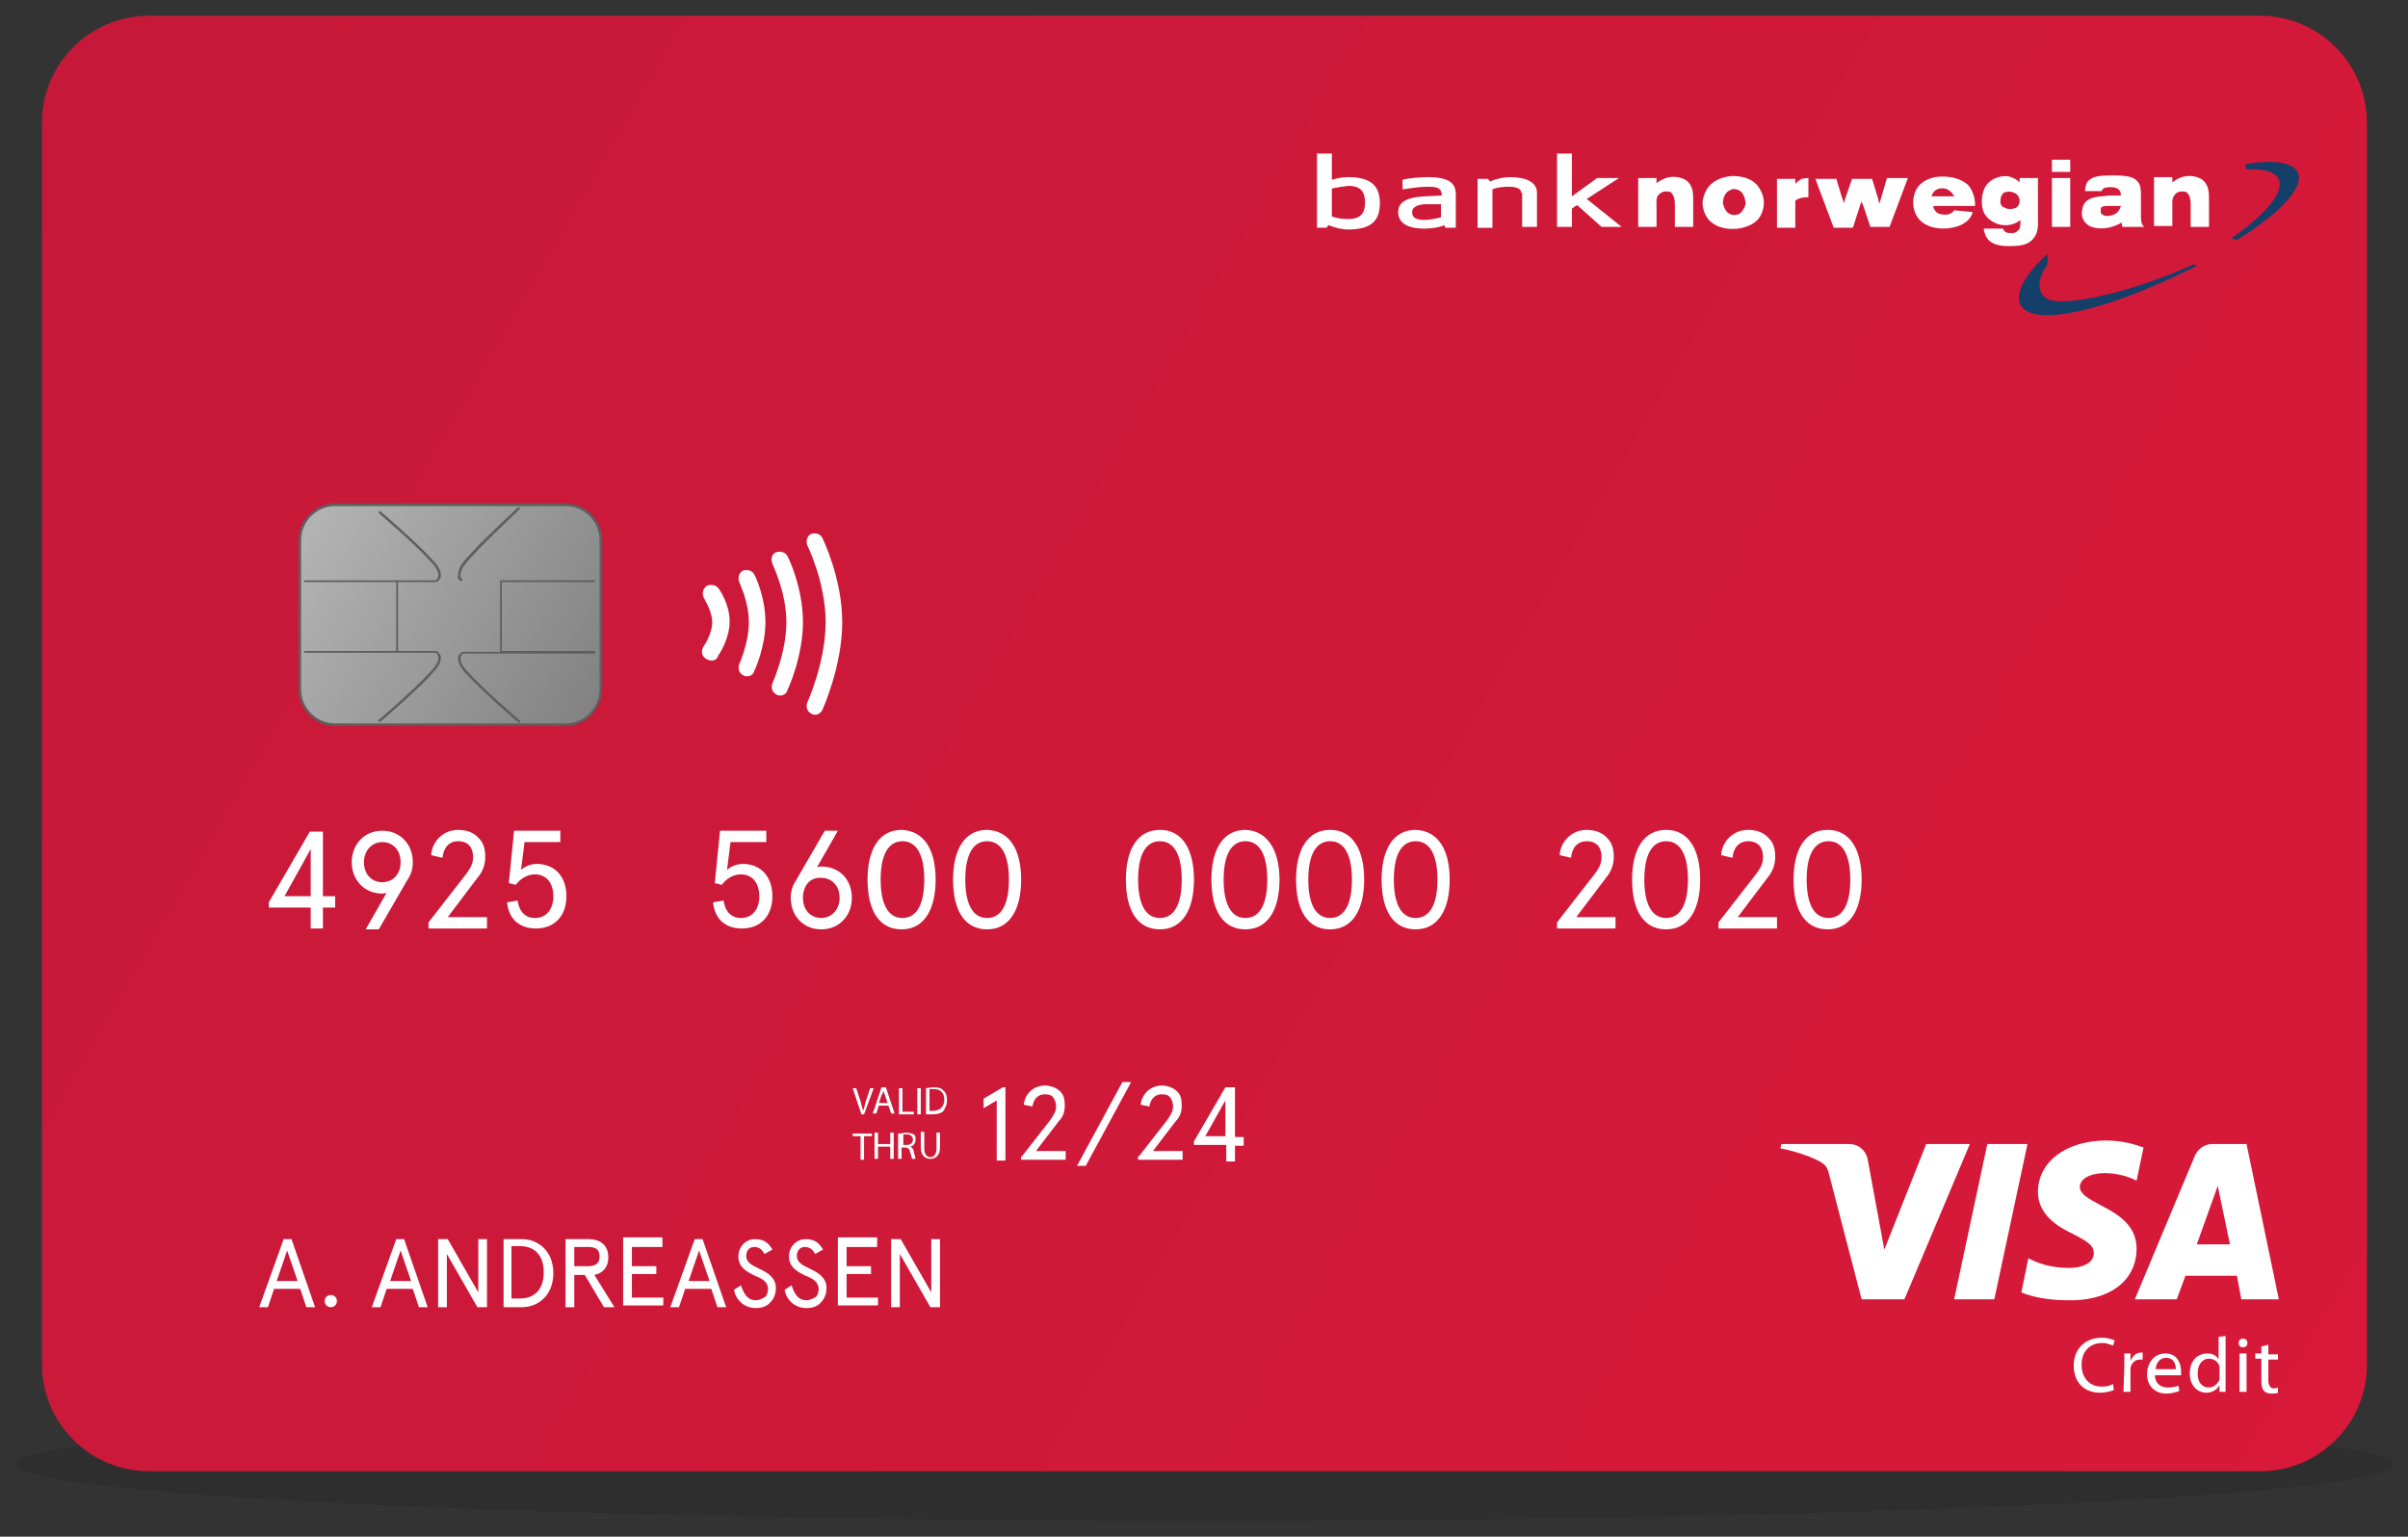 <svg xml:space="preserve" style="enable-background:new 0 0 275.9 176.1;" viewBox="0 0 275.9 176.1" y="0px" x="0px" xmlns:xlink="http://www.w3.org/1999/xlink" xmlns="http://www.w3.org/2000/svg" id="Layer_1" version="1.1">
<rect x="0" y="0" width="275.9" height="176.1" fill="#333333" stroke="none"/>
<style type="text/css">
	.st0{opacity:0.1;enable-background:new    ;}
	.st1{fill:url(#SVGID_1_);}
	.st2{fill:url(#SVGID_00000088115458339935145330000000423476578166409131_);}
	.st3{fill:#5E5E5E;}
	.st4{fill:#FFFFFF;}
	.st5{fill:#133F68;}
</style>
<g id="Layer_6">
	<ellipse ry="6.5" rx="136.3" cy="167.8" cx="138" class="st0"></ellipse>
</g>
<g id="Layer_1_00000165938061208018450970000011284308467510697871_">
	
		<linearGradient gradientTransform="matrix(1 0 0 -1 0 171.478)" y2="162.518" x2="5.894" y1="9.951" x1="270.147" gradientUnits="userSpaceOnUse" id="SVGID_1_">
		<stop style="stop-color:#D81939" offset="0"></stop>
		<stop style="stop-color:#C61939" offset="1"></stop>
	</linearGradient>
	<path d="M259,168.6H17.1c-6.8,0-12.3-5.5-12.3-12.3V14.1c0-6.8,5.5-12.3,12.3-12.3h241.8c6.8,0,12.3,5.5,12.3,12.3
		v142.3C271.2,163.1,265.7,168.6,259,168.6z" class="st1"></path>
	<g>
		
			<linearGradient gradientTransform="matrix(1 0 0 -1 0 171.478)" y2="110.862" x2="34.512" y1="91.137" x1="68.677" gradientUnits="userSpaceOnUse" id="SVGID_00000156579514474139299610000004809565866399173289_">
			<stop style="stop-color:#828282" offset="0"></stop>
			<stop style="stop-color:#B4B4B4" offset="1"></stop>
		</linearGradient>
		<path d="M64.8,83H38.4c-2.2,0-4-1.8-4-4V61.9
			c0-2.2,1.8-4,4-4h26.4c2.2,0,4,1.8,4,4V79C68.8,81.2,67,83,64.8,83z" style="fill:url(#SVGID_00000156579514474139299610000004809565866399173289_);"></path>
		<path d="M64.8,83.2H38.4c-2.3,0-4.2-1.9-4.2-4.2V61.9c0-2.3,1.9-4.2,4.2-4.2h26.4c2.3,0,4.2,1.9,4.2,4.2V79
			C68.9,81.3,67.1,83.2,64.8,83.2z M38.4,58c-2.2,0-3.9,1.8-3.9,3.9V79c0,2.2,1.8,3.9,3.9,3.9h26.4c2.2,0,3.9-1.8,3.9-3.9V61.9
			c0-2.2-1.8-3.9-3.9-3.9C64.8,58,38.4,58,38.4,58z" class="st3"></path>
	</g>
	<path d="M81.5,75.7c-0.2,0-0.4-0.1-0.6-0.2c-0.5-0.3-0.6-0.9-0.3-1.4c0,0,1-1.4,1-2.8c0-1.3-0.9-2.6-0.9-2.7
		c-0.3-0.4-0.2-1.1,0.2-1.4c0.4-0.3,1.1-0.2,1.4,0.2c0.1,0.1,1.3,1.8,1.3,3.8s-1.2,3.8-1.3,3.9C82.2,75.5,81.9,75.7,81.5,75.7z" class="st4"></path>
	<path d="M85.6,77.5c-0.1,0-0.3,0-0.4-0.1c-0.5-0.2-0.7-0.8-0.5-1.3c0,0,1.1-2.4,1.1-4.8s-1.1-4.5-1.1-4.6
		c-0.2-0.5,0-1.1,0.4-1.3c0.5-0.2,1.1,0,1.3,0.4c0.1,0.1,1.3,2.6,1.3,5.5c0,2.8-1.2,5.5-1.3,5.6C86.3,77.3,86,77.5,85.6,77.5z" class="st4"></path>
	<path d="M93.4,81.9c-0.1,0-0.3,0-0.4-0.1c-0.5-0.2-0.7-0.8-0.5-1.3c0,0,2.1-4.6,2.1-9.2s-2.1-8.8-2.1-8.8
		c-0.2-0.5,0-1.1,0.4-1.3c0.5-0.2,1.1,0,1.3,0.4c0.1,0.2,2.3,4.7,2.3,9.7s-2.2,9.9-2.3,10.1C94.1,81.6,93.8,81.9,93.4,81.9z" class="st4"></path>
	<path d="M89.4,79.7c-0.1,0-0.3,0-0.4-0.1c-0.5-0.2-0.7-0.8-0.5-1.3c0,0,1.6-3.5,1.6-7s-1.6-6.6-1.6-6.7
		c-0.2-0.5-0.1-1.1,0.4-1.3c0.5-0.2,1.1,0,1.3,0.4c0.1,0.1,1.8,3.6,1.8,7.6c0,3.9-1.7,7.7-1.8,7.8C90.2,79.4,89.8,79.7,89.4,79.7z" class="st4"></path>
	<g>
		<path d="M35.6,104h-4.8v-0.6l4.7-8.1H37v7.4h1.4v1.3H37v2.4h-1.4V104z M35.6,102.7v-5.4l-3,5.4H35.6z" class="st4"></path>
		<path d="M40.3,98.8c0-2,1.4-3.6,3.5-3.6s3.5,1.6,3.5,3.6c0,0.8-0.2,1.4-0.6,2l-3.3,5.7h-1.5l2.4-4.2
			c-0.2,0.1-0.4,0.1-0.5,0.1C41.7,102.4,40.3,100.8,40.3,98.8z M45.9,98.8c0-1.4-0.9-2.3-2.1-2.3c-1.2,0-2.1,1-2.1,2.3
			c0,1.4,0.9,2.3,2.1,2.3S45.9,100.2,45.9,98.8z" class="st4"></path>
		<path d="M49.1,105.7l4.2-5.4c0.7-0.9,0.9-1.4,0.9-2.1c0-0.5-0.1-0.9-0.4-1.3c-0.3-0.3-0.7-0.5-1.3-0.5
			c-1.1,0-1.7,0.8-1.8,1.9L49.4,98c0.1-1.6,1.4-2.9,3.1-2.9c1.1,0,1.9,0.4,2.4,1c0.5,0.5,0.7,1.2,0.7,2.1s-0.3,1.7-0.9,2.4l-3.4,4.5
			h4.5v1.3h-6.7V105.7z" class="st4"></path>
		<path d="M59.3,103.2c0.2,1.3,0.9,2,2,2c1.3,0,2.1-1,2.1-2.5s-0.8-2.5-2.1-2.5c-0.9,0-1.7,0.5-2.2,1.2l-0.8-0.2l0.6-6
			h5.3v1.3h-4.1l-0.4,3.2c0.4-0.4,1.1-0.7,1.8-0.7c2.1,0,3.4,1.5,3.4,3.7s-1.3,3.7-3.5,3.7c-1.8,0-3.1-1-3.3-3L59.3,103.2z" class="st4"></path>
	</g>
	<g>
		<path d="M82.9,103.2c0.2,1.3,0.9,2,2,2c1.3,0,2.1-1,2.1-2.5s-0.8-2.5-2.1-2.5c-0.9,0-1.7,0.5-2.2,1.2l-0.8-0.2l0.6-6
			h5.3v1.3h-4.1l-0.4,3.2c0.4-0.4,1.1-0.7,1.8-0.7c2.1,0,3.4,1.5,3.4,3.7s-1.3,3.7-3.5,3.7c-1.8,0-3.1-1-3.3-3L82.9,103.2z" class="st4"></path>
		<path d="M97.6,102.9c0,2-1.4,3.6-3.5,3.6s-3.5-1.6-3.5-3.6c0-0.8,0.2-1.4,0.6-2l3.3-5.7H96l-2.4,4.2
			c0.2-0.1,0.4-0.1,0.5-0.1C96.2,99.3,97.6,100.8,97.6,102.9z M92,102.9c0,1.4,0.9,2.3,2.1,2.3s2.1-1,2.1-2.3c0-1.4-0.9-2.3-2.1-2.3
			C92.9,100.5,92,101.4,92,102.9z" class="st4"></path>
		<path d="M107.2,100.8c0,3.4-1.3,5.7-3.9,5.7s-3.9-2.2-3.9-5.7c0-3.4,1.3-5.7,3.9-5.7
			C105.9,95.2,107.2,97.4,107.2,100.8z M100.9,100.8c0,2.7,0.8,4.4,2.5,4.4s2.5-1.7,2.5-4.4c0-2.7-0.8-4.4-2.5-4.4
			S100.9,98.1,100.9,100.8z" class="st4"></path>
		<path d="M117,100.8c0,3.4-1.3,5.7-3.9,5.7c-2.6,0-3.9-2.2-3.9-5.7c0-3.4,1.3-5.7,3.9-5.7
			C115.7,95.2,117,97.4,117,100.8z M110.6,100.8c0,2.7,0.8,4.4,2.5,4.4s2.5-1.7,2.5-4.4c0-2.7-0.8-4.4-2.5-4.4
			S110.6,98.1,110.6,100.8z" class="st4"></path>
	</g>
	<g>
		<path d="M136.8,100.8c0,3.4-1.3,5.7-3.9,5.7s-3.9-2.2-3.9-5.7c0-3.4,1.3-5.7,3.9-5.7S136.8,97.4,136.8,100.8z
			 M130.4,100.8c0,2.7,0.8,4.4,2.5,4.4s2.5-1.7,2.5-4.4c0-2.7-0.8-4.4-2.5-4.4S130.4,98.1,130.4,100.8z" class="st4"></path>
		<path d="M146.6,100.8c0,3.4-1.3,5.7-3.9,5.7c-2.6,0-3.9-2.2-3.9-5.7c0-3.4,1.3-5.7,3.9-5.7
			C145.2,95.2,146.6,97.4,146.6,100.8z M140.2,100.8c0,2.7,0.8,4.4,2.5,4.4s2.5-1.7,2.5-4.4c0-2.7-0.8-4.4-2.5-4.4
			S140.2,98.1,140.2,100.8z" class="st4"></path>
		<path d="M156.3,100.8c0,3.4-1.3,5.7-3.9,5.7s-3.9-2.2-3.9-5.7c0-3.4,1.3-5.7,3.9-5.7S156.3,97.4,156.3,100.8z
			 M149.9,100.8c0,2.7,0.8,4.4,2.5,4.4s2.5-1.7,2.5-4.4c0-2.7-0.8-4.4-2.5-4.4C150.7,96.4,149.9,98.1,149.9,100.8z" class="st4"></path>
		<path d="M166.1,100.8c0,3.4-1.3,5.7-3.9,5.7c-2.6,0-3.9-2.2-3.9-5.7c0-3.4,1.3-5.7,3.9-5.7
			C164.8,95.2,166.1,97.4,166.1,100.8z M159.7,100.8c0,2.7,0.8,4.4,2.5,4.4s2.5-1.7,2.5-4.4c0-2.7-0.8-4.4-2.5-4.4
			S159.7,98.1,159.7,100.8z" class="st4"></path>
	</g>
	<g>
		<path d="M115.2,124.6v8.4h-1v-6.9l-1.5,0.9v-1.1l2.2-1.3L115.2,124.6L115.2,124.6z" class="st4"></path>
		<path d="M117.1,132.5l3.2-4.1c0.5-0.7,0.7-1.1,0.7-1.6c0-0.4-0.1-0.7-0.3-1s-0.5-0.4-1-0.4c-0.8,0-1.3,0.6-1.4,1.4
			l-1-0.2c0.1-1.2,1.1-2.2,2.4-2.2c0.8,0,1.4,0.3,1.8,0.7c0.4,0.4,0.5,0.9,0.5,1.6c0,0.7-0.2,1.3-0.7,1.8l-2.6,3.4h3.4v1H117v-0.4
			H117.1z" class="st4"></path>
		<path d="M129.6,124l-5.2,9.6h-1l5.2-9.6H129.6z" class="st4"></path>
		<path d="M130.5,132.5l3.2-4.1c0.5-0.7,0.7-1.1,0.7-1.6c0-0.4-0.1-0.7-0.3-1s-0.5-0.4-1-0.4c-0.8,0-1.3,0.6-1.4,1.4
			l-1-0.2c0.1-1.2,1.1-2.2,2.4-2.2c0.8,0,1.4,0.3,1.8,0.7c0.4,0.4,0.5,0.9,0.5,1.6c0,0.7-0.2,1.3-0.7,1.8l-2.6,3.4h3.4v1h-5.1v-0.4
			H130.5z" class="st4"></path>
		<path d="M140.4,131.2h-3.6v-0.4l3.6-6.2h1.1v5.7h1v1h-1v1.8h-1v-1.9H140.4z M140.4,130.2v-4.1l-2.3,4.1H140.4z" class="st4"></path>
	</g>
	<g>
		<path d="M32.5,142h0.9l2.7,7.8h-1l-0.7-2.1h-3l-0.7,2.1h-1L32.5,142z M34.1,146.8l-1.2-3.5l-1.2,3.5H34.1z" class="st4"></path>
		<path d="M37.9,148.4c0.4,0,0.7,0.3,0.7,0.7s-0.3,0.7-0.7,0.7s-0.7-0.3-0.7-0.7C37.2,148.7,37.5,148.4,37.9,148.4z" class="st4"></path>
		<path d="M45.4,142h0.9l2.7,7.8h-1l-0.7-2.1h-3l-0.7,2.1h-1L45.4,142z M47.1,146.8l-1.2-3.5l-1.2,3.5H47.1z" class="st4"></path>
		<path d="M55.8,142v7.8h-1.1l-3.5-6.1v6.1h-1V142h1.1l3.5,6.1V142H55.8z" class="st4"></path>
		<path d="M59.8,142c1.9,0,3.6,1.4,3.6,3.9s-1.7,3.9-3.6,3.9h-2.1V142L59.8,142L59.8,142z M58.6,142.9v5.9h1
			c1.4,0,2.7-0.8,2.7-3s-1.3-3-2.7-3h-1V142.9z" class="st4"></path>
		<path d="M67,146.1h-1.2v3.7h-1V142h2.6c1.4,0,2.3,0.7,2.3,2.1c0,1.1-0.6,1.8-1.6,2l2.3,3.7h-1.2L67,146.1z
			 M65.8,142.9v2.2h1.6c0.8,0,1.3-0.3,1.3-1.1s-0.4-1.1-1.3-1.1L65.8,142.9L65.8,142.9z" class="st4"></path>
		<path d="M75.9,142v0.9h-3.5v2.2h2.8v0.9h-2.8v2.7H76v0.9h-4.6v-7.8h4.5V142z" class="st4"></path>
		<path d="M79.6,142h0.9l2.7,7.8h-1l-0.7-2.1h-3l-0.7,2.1h-1L79.6,142z M81.3,146.8l-1.2-3.5l-1.2,3.5H81.3z" class="st4"></path>
		<path d="M87.6,143.7c-0.4-0.7-0.8-0.8-1.2-0.8c-0.6,0-0.9,0.5-0.9,1c0,0.8,0.7,1.1,1.5,1.5c0.9,0.4,1.9,1,1.9,2.2
			c0,0.6-0.2,1.2-0.6,1.6c-0.4,0.5-1,0.7-1.7,0.7c-1.3,0-2.3-0.9-2.5-2.1l0.8-0.5c0.3,0.9,0.7,1.7,1.7,1.7c0.4,0,0.8-0.2,1.1-0.4
			c0.2-0.2,0.3-0.6,0.3-0.9c0-0.8-0.7-1.2-1.5-1.5c-1-0.5-1.9-1-1.9-2.2s0.9-2,1.9-2c1.1,0,1.6,0.5,2,1.2L87.6,143.7z" class="st4"></path>
		<path d="M93.4,143.7c-0.4-0.7-0.8-0.8-1.2-0.8c-0.6,0-0.9,0.5-0.9,1c0,0.8,0.7,1.1,1.5,1.5c0.9,0.4,1.9,1,1.9,2.2
			c0,0.6-0.2,1.2-0.6,1.6c-0.4,0.5-1,0.7-1.7,0.7c-1.3,0-2.3-0.9-2.5-2.1l0.8-0.5c0.3,0.9,0.7,1.7,1.7,1.7c0.4,0,0.8-0.2,1.1-0.4
			c0.2-0.2,0.3-0.6,0.3-0.9c0-0.8-0.7-1.2-1.5-1.5c-1-0.5-1.9-1-1.9-2.2s0.9-2,1.9-2c1.1,0,1.6,0.5,2,1.2L93.4,143.7z" class="st4"></path>
		<path d="M100.5,142v0.9H97v2.2h2.8v0.9H97v2.7h3.6v0.9H96v-7.8h4.5V142z" class="st4"></path>
		<path d="M107.7,142v7.8h-1.1l-3.5-6.1v6.1h-1V142h1.1l3.5,6.1V142H107.7z" class="st4"></path>
	</g>
	<g>
		<path d="M178.4,105.7l4.2-5.4c0.7-0.9,0.9-1.4,0.9-2.1c0-0.5-0.1-0.9-0.4-1.3c-0.3-0.3-0.7-0.5-1.3-0.5
			c-1.1,0-1.7,0.8-1.8,1.9l-1.3-0.3c0.1-1.6,1.4-2.9,3.1-2.9c1.1,0,1.9,0.4,2.4,1c0.5,0.5,0.7,1.2,0.7,2.1s-0.3,1.7-0.9,2.4
			l-3.4,4.5h4.5v1.3h-6.7V105.7z" class="st4"></path>
		<path d="M194.8,100.8c0,3.4-1.3,5.7-3.9,5.7s-3.9-2.2-3.9-5.7c0-3.4,1.3-5.7,3.9-5.7S194.8,97.4,194.8,100.8z
			 M188.4,100.8c0,2.7,0.8,4.4,2.5,4.4s2.5-1.7,2.5-4.4c0-2.7-0.8-4.4-2.5-4.4C189.2,96.4,188.4,98.1,188.4,100.8z" class="st4"></path>
		<path d="M196.9,105.7l4.2-5.4c0.7-0.9,0.9-1.4,0.9-2.1c0-0.5-0.1-0.9-0.4-1.3c-0.3-0.3-0.7-0.5-1.3-0.5
			c-1.1,0-1.7,0.8-1.8,1.9l-1.3-0.3c0.1-1.6,1.4-2.9,3.1-2.9c1.1,0,1.9,0.4,2.4,1c0.5,0.5,0.7,1.2,0.7,2.1s-0.3,1.7-0.9,2.4
			l-3.4,4.5h4.5v1.3h-6.7V105.7z" class="st4"></path>
		<path d="M213.3,100.8c0,3.4-1.3,5.7-3.9,5.7s-3.9-2.2-3.9-5.7c0-3.4,1.3-5.7,3.9-5.7S213.3,97.4,213.3,100.8z
			 M207,100.8c0,2.7,0.8,4.4,2.5,4.4s2.5-1.7,2.5-4.4c0-2.7-0.8-4.4-2.5-4.4S207,98.1,207,100.8z" class="st4"></path>
	</g>
</g>
<g id="Layer_5">
	<path d="M68.1,74.6H57.5c0,0,0,0,0-0.1v-7.8h10.6c0.1,0,0.1-0.1,0.1-0.1l-0.1-0.1H57.4c-0.1,0-0.1,0.1-0.1,0.1v8v0.1
		H53l0,0c0,0-0.4,0.2-0.5,0.6c-0.1,0.5,0.2,1.2,1,2c1.7,1.9,5.9,5.5,5.9,5.5h0.1h0.1c0-0.1,0-0.1,0-0.2c0,0-4.2-3.6-5.9-5.5
		c-0.9-0.9-1-1.5-0.9-1.8s0.2-0.4,0.3-0.4h15c0.1,0,0.1-0.1,0.1-0.1S68.2,74.6,68.1,74.6z" class="st3"></path>
	<path d="M50,66.7L50,66.7c0,0,0.4-0.2,0.5-0.6c0.1-0.5-0.2-1.2-1-2c-1.7-1.9-5.9-5.5-5.9-5.5c-0.1,0-0.1,0-0.2,0
		c0,0.1,0,0.1,0,0.2c0,0,4.2,3.6,5.9,5.5c0.9,0.9,1,1.5,0.9,1.8s-0.2,0.4-0.3,0.4h-15c-0.1,0-0.1,0.1-0.1,0.1s0,0.1,0.1,0.1h10.5
		v7.9H34.9c-0.1,0-0.1,0.1-0.1,0.1l0.1,0.1h15c0.1,0,0.2,0.1,0.3,0.4c0.1,0.3,0,0.9-0.9,1.8c-1.7,1.9-5.9,5.5-5.9,5.5
		c-0.1,0-0.1,0.1,0,0.2h0.1h0.1c0,0,4.2-3.6,5.9-5.5c0.8-0.8,1.1-1.5,1-2c-0.1-0.4-0.5-0.6-0.5-0.6h-4.4v-7.9H50z" class="st3"></path>
	<path d="M52.8,66.6C52.9,66.7,52.9,66.7,52.8,66.6c0.1,0,0.1,0,0.2-0.1c0-0.1,0-0.1-0.1-0.2c0,0-0.4-0.2,0.1-1.2
		c0.5-1.1,6.5-6.7,6.5-6.7c0.1,0,0.1-0.1,0-0.2c0-0.1-0.1-0.1-0.2,0c-0.2,0.2-6.1,5.6-6.6,6.8c-0.2,0.6-0.3,1-0.2,1.3
		C52.7,66.6,52.8,66.6,52.8,66.6z" class="st3"></path>
</g>
<g id="Layer_4">
	<path d="M225.7,131.1l-7.5,17.8h-4.9l-3.7-14.2c-0.2-0.9-0.4-1.2-1.1-1.6c-1.1-0.6-2.9-1.2-4.5-1.5l0.1-0.5h7.8
		c1,0,1.9,0.7,2.1,1.8l1.9,10.3l4.8-12.1H225.7z M244.8,143.1c0-4.7-6.5-5-6.5-7.1c0-0.6,0.6-1.3,2-1.5c0.7-0.1,2.5-0.2,4.5,0.8
		l0.8-3.8c-1.1-0.4-2.5-0.8-4.3-0.8c-4.5,0-7.8,2.4-7.8,5.9c0,2.6,2.3,4,4,4.8c1.8,0.9,2.4,1.4,2.4,2.2c0,1.2-1.4,1.7-2.8,1.7
		c-2.3,0-3.7-0.6-4.7-1.1l-0.8,3.9c1.1,0.5,3.1,0.9,5.1,0.9C241.6,149.2,244.8,146.8,244.8,143.1 M256.8,148.9h4.3l-3.7-17.8h-3.9
		c-0.9,0-1.6,0.5-2,1.3l-6.9,16.5h4.8l1-2.7h5.9L256.8,148.9z M251.7,142.6l2.4-6.7l1.4,6.7H251.7z M232.3,131.1l-3.8,17.8h-4.6
		l3.8-17.8H232.3z" class="st4"></path>
	<path d="M242.2,159.3c-0.3,0.1-0.9,0.3-1.6,0.3c-1.7,0-3-1.1-3-3.1c0-1.9,1.3-3.2,3.2-3.2c0.8,0,1.2,0.2,1.5,0.3
		l-0.2,0.6c-0.3-0.1-0.7-0.3-1.2-0.3c-1.4,0-2.4,0.9-2.4,2.5c0,1.5,0.9,2.5,2.3,2.5c0.5,0,1-0.1,1.3-0.3L242.2,159.3z" class="st4"></path>
	<path d="M243.4,156.5c0-0.5,0-1,0-1.4h0.7v0.9l0,0c0.2-0.6,0.7-1,1.2-1c0.1,0,0.1,0,0.2,0v0.8c-0.1,0-0.2,0-0.3,0
		c-0.6,0-1,0.4-1.1,1c0,0.1,0,0.2,0,0.4v2.3h-0.8L243.4,156.5L243.4,156.5z" class="st4"></path>
	<path d="M246.9,157.5c0,1.1,0.7,1.5,1.5,1.5c0.6,0,0.9-0.1,1.2-0.2l0.1,0.6c-0.3,0.1-0.8,0.3-1.5,0.3
		c-1.3,0-2.2-0.9-2.2-2.2s0.8-2.4,2.1-2.4c1.4,0,1.8,1.2,1.8,2.1c0,0.2,0,0.3,0,0.4h-3V157.5z M249.3,156.9c0-0.5-0.2-1.3-1.1-1.3
		c-0.8,0-1.2,0.7-1.2,1.3H249.3z" class="st4"></path>
	<path d="M255,153.1v5.3c0,0.4,0,0.8,0,1.1h-0.7v-0.8l0,0c-0.2,0.5-0.8,0.9-1.5,0.9c-1.1,0-1.9-0.9-1.9-2.2
		c0-1.5,0.9-2.3,2-2.3c0.7,0,1.1,0.3,1.3,0.7l0,0v-2.6L255,153.1L255,153.1z M254.3,156.9c0-0.1,0-0.2,0-0.3
		c-0.1-0.5-0.6-0.9-1.2-0.9c-0.8,0-1.3,0.7-1.3,1.7c0,0.9,0.4,1.6,1.3,1.6c0.5,0,1-0.4,1.2-0.9c0-0.1,0-0.2,0-0.3V156.9z" class="st4"></path>
	<path d="M257.5,153.9c0,0.3-0.2,0.5-0.5,0.5s-0.5-0.2-0.5-0.5s0.2-0.5,0.5-0.5S257.5,153.6,257.5,153.9 M256.6,155.1
		h0.8v4.4h-0.8V155.1z" class="st4"></path>
	<path d="M259.9,154.1v1.1h1.1v0.6h-1.1v2.4c0,0.5,0.2,0.9,0.6,0.9c0.2,0,0.3,0,0.5-0.1v0.6c-0.2,0.1-0.4,0.1-0.7,0.1
		c-0.4,0-0.7-0.1-0.9-0.3c-0.2-0.2-0.3-0.6-0.3-1.2v-2.5h-0.7v-0.6h0.7v-0.8L259.9,154.1z" class="st4"></path>
	<g>
		<path d="M98.7,127.7l-1-3h0.4l0.5,1.5c0.1,0.4,0.2,0.8,0.3,1.1l0,0c0.1-0.3,0.2-0.7,0.3-1.1l0.5-1.5h0.4l-1.1,3H98.7z" class="st4"></path>
		<path d="M100.7,126.7l-0.3,0.9H100l1-3h0.5l1,3h-0.4l-0.3-0.9H100.7z M101.7,126.4l-0.3-0.9c-0.1-0.2-0.1-0.4-0.2-0.5
			l0,0c0,0.2-0.1,0.4-0.2,0.5l-0.3,0.9H101.7z" class="st4"></path>
		<path d="M103,124.7h0.4v2.7h1.3v0.3H103C103,127.7,103,124.7,103,124.7z" class="st4"></path>
		<path d="M105.5,124.7v3h-0.4v-3H105.5z" class="st4"></path>
		<path d="M106.1,124.7c0.2,0,0.5-0.1,0.8-0.1c0.6,0,1,0.1,1.2,0.4c0.3,0.2,0.4,0.6,0.4,1.1s-0.2,0.9-0.4,1.2
			c-0.3,0.3-0.7,0.4-1.3,0.4c-0.3,0-0.5,0-0.7,0V124.7z M106.5,127.3c0.1,0,0.2,0,0.4,0c0.8,0,1.3-0.5,1.3-1.3
			c0-0.7-0.4-1.2-1.2-1.2c-0.2,0-0.4,0-0.5,0V127.3z" class="st4"></path>
	</g>
	<g>
		<path d="M98.6,130.2h-0.9v-0.3h2.2v0.3H99v2.7h-0.4C98.6,132.9,98.6,130.2,98.6,130.2z" class="st4"></path>
		<path d="M100.6,129.8v1.3h1.4v-1.3h0.4v3H102v-1.4h-1.4v1.4h-0.4v-3H100.6z" class="st4"></path>
		<path d="M103.1,129.9c0.2,0,0.5-0.1,0.7-0.1c0.4,0,0.7,0.1,0.9,0.2c0.2,0.1,0.2,0.3,0.2,0.6c0,0.4-0.2,0.7-0.6,0.8
			l0,0c0.2,0.1,0.4,0.3,0.4,0.6c0.1,0.4,0.2,0.7,0.2,0.8h-0.4c0-0.1-0.1-0.3-0.2-0.7s-0.2-0.6-0.6-0.6h-0.4v1.3h-0.4v-2.9H103.1z
			 M103.5,131.2h0.4c0.4,0,0.7-0.2,0.7-0.6c0-0.4-0.3-0.6-0.7-0.6c-0.2,0-0.3,0-0.4,0V131.2z" class="st4"></path>
		<path d="M105.9,129.8v1.8c0,0.7,0.3,1,0.7,1c0.4,0,0.7-0.3,0.7-1v-1.8h0.4v1.7c0,0.9-0.5,1.3-1.1,1.3
			s-1.1-0.4-1.1-1.3v-1.8h0.4V129.8z" class="st4"></path>
	</g>
</g>
<g id="Layer_3">
	<path d="M150.9,17.6h1.7v3c0.7-0.2,1.2-0.3,1.9-0.3c2.8,0,3.6,1.2,3.6,3s-0.8,3-3.6,3c-0.8,0-1.5-0.2-2.3-0.5l-0.2,0.3
		h-1.1L150.9,17.6L150.9,17.6z M153.2,21.5c-0.3,0-0.4,0.1-0.6,0.1v3.2c0.5,0.2,1.1,0.3,1.9,0.3c1.6,0,1.9-0.9,1.9-1.9
		s-0.3-1.9-1.9-1.9C153.9,21.4,153.5,21.4,153.2,21.5" class="st4"></path>
	<path d="M163.6,21.4c-1,0-2.2,0.2-2.9,0.3v-1.1c0.7-0.2,2.1-0.3,2.9-0.3c2.6,0,3.2,0.8,3.2,2v3.8h-1.2l-0.1-0.3
		c-0.7,0.3-1.6,0.4-2.3,0.4c-2.3,0-3-0.9-3-1.9c0-0.9,0.6-1.7,3.1-1.8l1.9-0.1v-0.1C165.1,21.6,164.8,21.4,163.6,21.4 M163.2,23.4
		c-1.1,0.1-1.4,0.5-1.4,0.9s0.1,0.9,1.4,0.9c0.7,0,1.5-0.2,1.9-0.3v-1.5L163.2,23.4z" class="st4"></path>
	<path d="M174.3,22.1c0-0.5-0.6-0.7-1.4-0.7c-0.8,0-1.5,0.1-1.9,0.3v4.4h-1.7v-5.6h1.2l0.2,0.3c0.7-0.3,1.5-0.5,2.3-0.5
		c2.1,0,3.1,0.7,3.1,1.8V26h-1.7v-3.9H174.3z" class="st4"></path>
	<polygon points="185.5,20.4 181.8,22.8 185.8,26 183.5,26 180.7,23.5 180.1,23.9 180.1,26 178.4,26 178.4,17.6 
		180.1,17.6 180.1,22.5 183,20.4" class="st4"></polygon>
	<path d="M251.8,30.4l-0.5-0.1c-6.8,3.1-13.4,4.5-15.9,4.2c-1.8-0.2-2.4-2-0.8-4.2v-1.2c-3.7,3.3-4.4,6.3-1.4,6.9
		C236.7,36.7,244.2,34.3,251.8,30.4" class="st5"></path>
	<path d="M257.3,18.8v0.6c2.4-0.1,3.8,0.4,3.9,1.6c0.1,1.5-1.9,3.7-5.1,6c-0.1,0.1-0.3,0.2-0.4,0.3l0.6,0.2
		c4.4-2.7,7.2-5.5,7.1-7.2C263.3,18.7,261,18.2,257.3,18.8" class="st5"></path>
	<path d="M215.5,22.8c-0.1,0.4-0.2,0.5-0.2,0.6c0-0.1,0-0.2-0.1-0.6l-0.7-2.3h-2.3l-0.8,2.3c-0.1,0.4-0.1,0.5-0.1,0.6
		c0-0.1,0-0.2-0.2-0.6l-0.7-2.3H208l2.1,5.6h2.2l0.8-2.5c0.1-0.4,0.2-0.4,0.2-0.6c0,0.1,0,0.2,0.2,0.6l0.8,2.4h2.2l2.1-5.6h-2.4
		L215.5,22.8z" class="st4"></path>
	<path d="M205.7,21.1v-0.6h-2.1v5.6h2.1V23c0.4-0.3,0.8-0.4,1.5-0.4v-2.2c-0.3,0-0.7,0.1-0.8,0.1
		C206.1,20.7,205.8,20.9,205.7,21.1" class="st4"></path>
	<path d="M198.1,20.2c-0.5,0.1-1,0.2-1.5,0.5c-0.9,0.5-1.3,1.3-1.5,2.2c-0.1,0.7,0.1,1.6,0.7,2.3
		c1.1,1.2,3.1,1.2,4.2,0.8c0.9-0.3,1.7-0.8,2-2c0.2-0.8,0.1-1.6-0.4-2.4C200.8,20.2,198.9,20.1,198.1,20.2 M200,23.4
		c-0.1,0.4-0.3,0.8-0.7,1.1c-0.4,0.2-0.9,0.2-1.3-0.1c-0.3-0.2-0.5-0.7-0.6-1.1c0-0.4,0.1-0.9,0.5-1.3c0.2-0.2,0.4-0.2,0.5-0.3
		c0.3-0.1,0.9,0,1.2,0.4C199.9,22.5,200,23,200,23.4" class="st4"></path>
	<path d="M239.4,25.9L239.4,25.9c1.1,0.5,2.5,0.3,3.7-0.4c0,0,0,0.3,0.1,0.5h2.5c-0.3-0.2-0.4-0.6-0.4-1.2v-2.4
		c0-0.5,0-1.1-0.3-1.5c-0.5-0.7-1.4-0.8-3.1-0.8c-1.3,0-2.2,0.1-2.7,0.7c-0.2,0.3-0.3,0.6-0.3,1.1h1.9c0-0.1,0.1-0.2,0.2-0.3
		c0.3-0.2,1.3-0.2,1.6,0c0.3,0.2,0.4,0.4,0.4,0.8c0,0-0.7,0-1.1,0c-0.5,0-0.8,0.1-1.2,0.1c-0.9,0.1-1.9,0.3-2.1,1.4
		C238.4,24.7,238.6,25.4,239.4,25.9 M240.7,23.9c0.1-0.3,0.4-0.3,1.1-0.3h1.2c-0.2,0.7-0.6,1-1.2,1.1c-0.3,0.1-0.8,0.1-1.1-0.3
		C240.7,24.2,240.7,24,240.7,23.9" class="st4"></path>
	<path d="M193.1,20.6c-0.9-0.5-2.2-0.5-3.3,0.4v-0.6h-2.1V26h2.1v-2.3c0-0.8-0.1-1.2,0.5-1.6c0.3-0.2,0.8-0.2,1.1-0.1
		c0.5,0.4,0.5,1.1,0.5,1.6V26h2.1v-3C194,22.1,194,21.2,193.1,20.6" class="st4"></path>
	<path d="M248.9,23.8c0-0.8-0.1-1.2,0.5-1.7c0.3-0.2,0.8-0.2,1.1-0.1c0.5,0.4,0.5,1.1,0.5,1.6V26h2.1v-3
		c0-1,0-1.9-0.9-2.5c-0.9-0.5-2.2-0.5-3.3,0.4v-0.6h-2.1v5.6h2.1V23.8z" class="st4"></path>
	<path d="M233.5,20.4h-2.1v0.5c-0.5-0.5-1-0.6-1.3-0.7c-0.8-0.1-1.9,0.2-2.5,1c-0.5,0.7-0.6,1.7-0.5,2.4
		c0.1,0.9,0.6,1.5,1.4,1.9c0.9,0.5,2.2,0.4,3-0.3c0,0.2,0,0.7-0.1,1c-0.2,0.3-0.5,0.5-0.7,0.5s-0.9,0.1-1.1-0.3
		c0-0.1-0.1-0.1-0.1-0.2h-2.2c0,0.4,0.2,0.7,0.2,0.8c0.5,1,1.5,1.2,2.7,1.2s2.2-0.1,2.8-0.9c0.6-0.7,0.5-1.6,0.5-2.5L233.5,20.4
		L233.5,20.4z M231,23.8c-0.4,0.2-1,0.2-1.3,0c-0.3-0.1-0.5-0.3-0.5-0.7c0-0.2,0-0.5,0.2-0.8c0.1-0.2,0.3-0.3,0.5-0.3
		c0.3-0.1,0.9,0,1.2,0.3c0.2,0.2,0.3,0.4,0.3,0.7C231.4,23.4,231.2,23.7,231,23.8" class="st4"></path>
	<rect height="1.4" width="2.1" class="st4" y="18.3" x="235.1"></rect>
	<rect height="5.6" width="2.1" class="st4" y="20.4" x="235.1"></rect>
	<path d="M221.3,20.4c-0.9,0.3-1.7,0.8-2,2c-0.2,0.9-0.1,1.7,0.4,2.5c1,1.4,3,1.4,3.9,1.2c0.7-0.1,2-0.5,2.4-1.7v-0.1
		l-2.1-0.2c-0.1,0.1-0.1,0.2-0.3,0.3c-0.4,0.3-1.1,0.2-1.4,0.1c-0.4-0.1-0.7-0.6-0.7-0.9h4.8v-0.1c0-0.7-0.2-1.6-0.8-2.3
		C224.3,20.1,222.2,20.1,221.3,20.4 M221.3,22.5c0.2-0.6,0.5-0.8,1-0.9c0.5-0.1,1.2,0.1,1.6,0.9H221.3z" class="st4"></path>
</g>
</svg>
